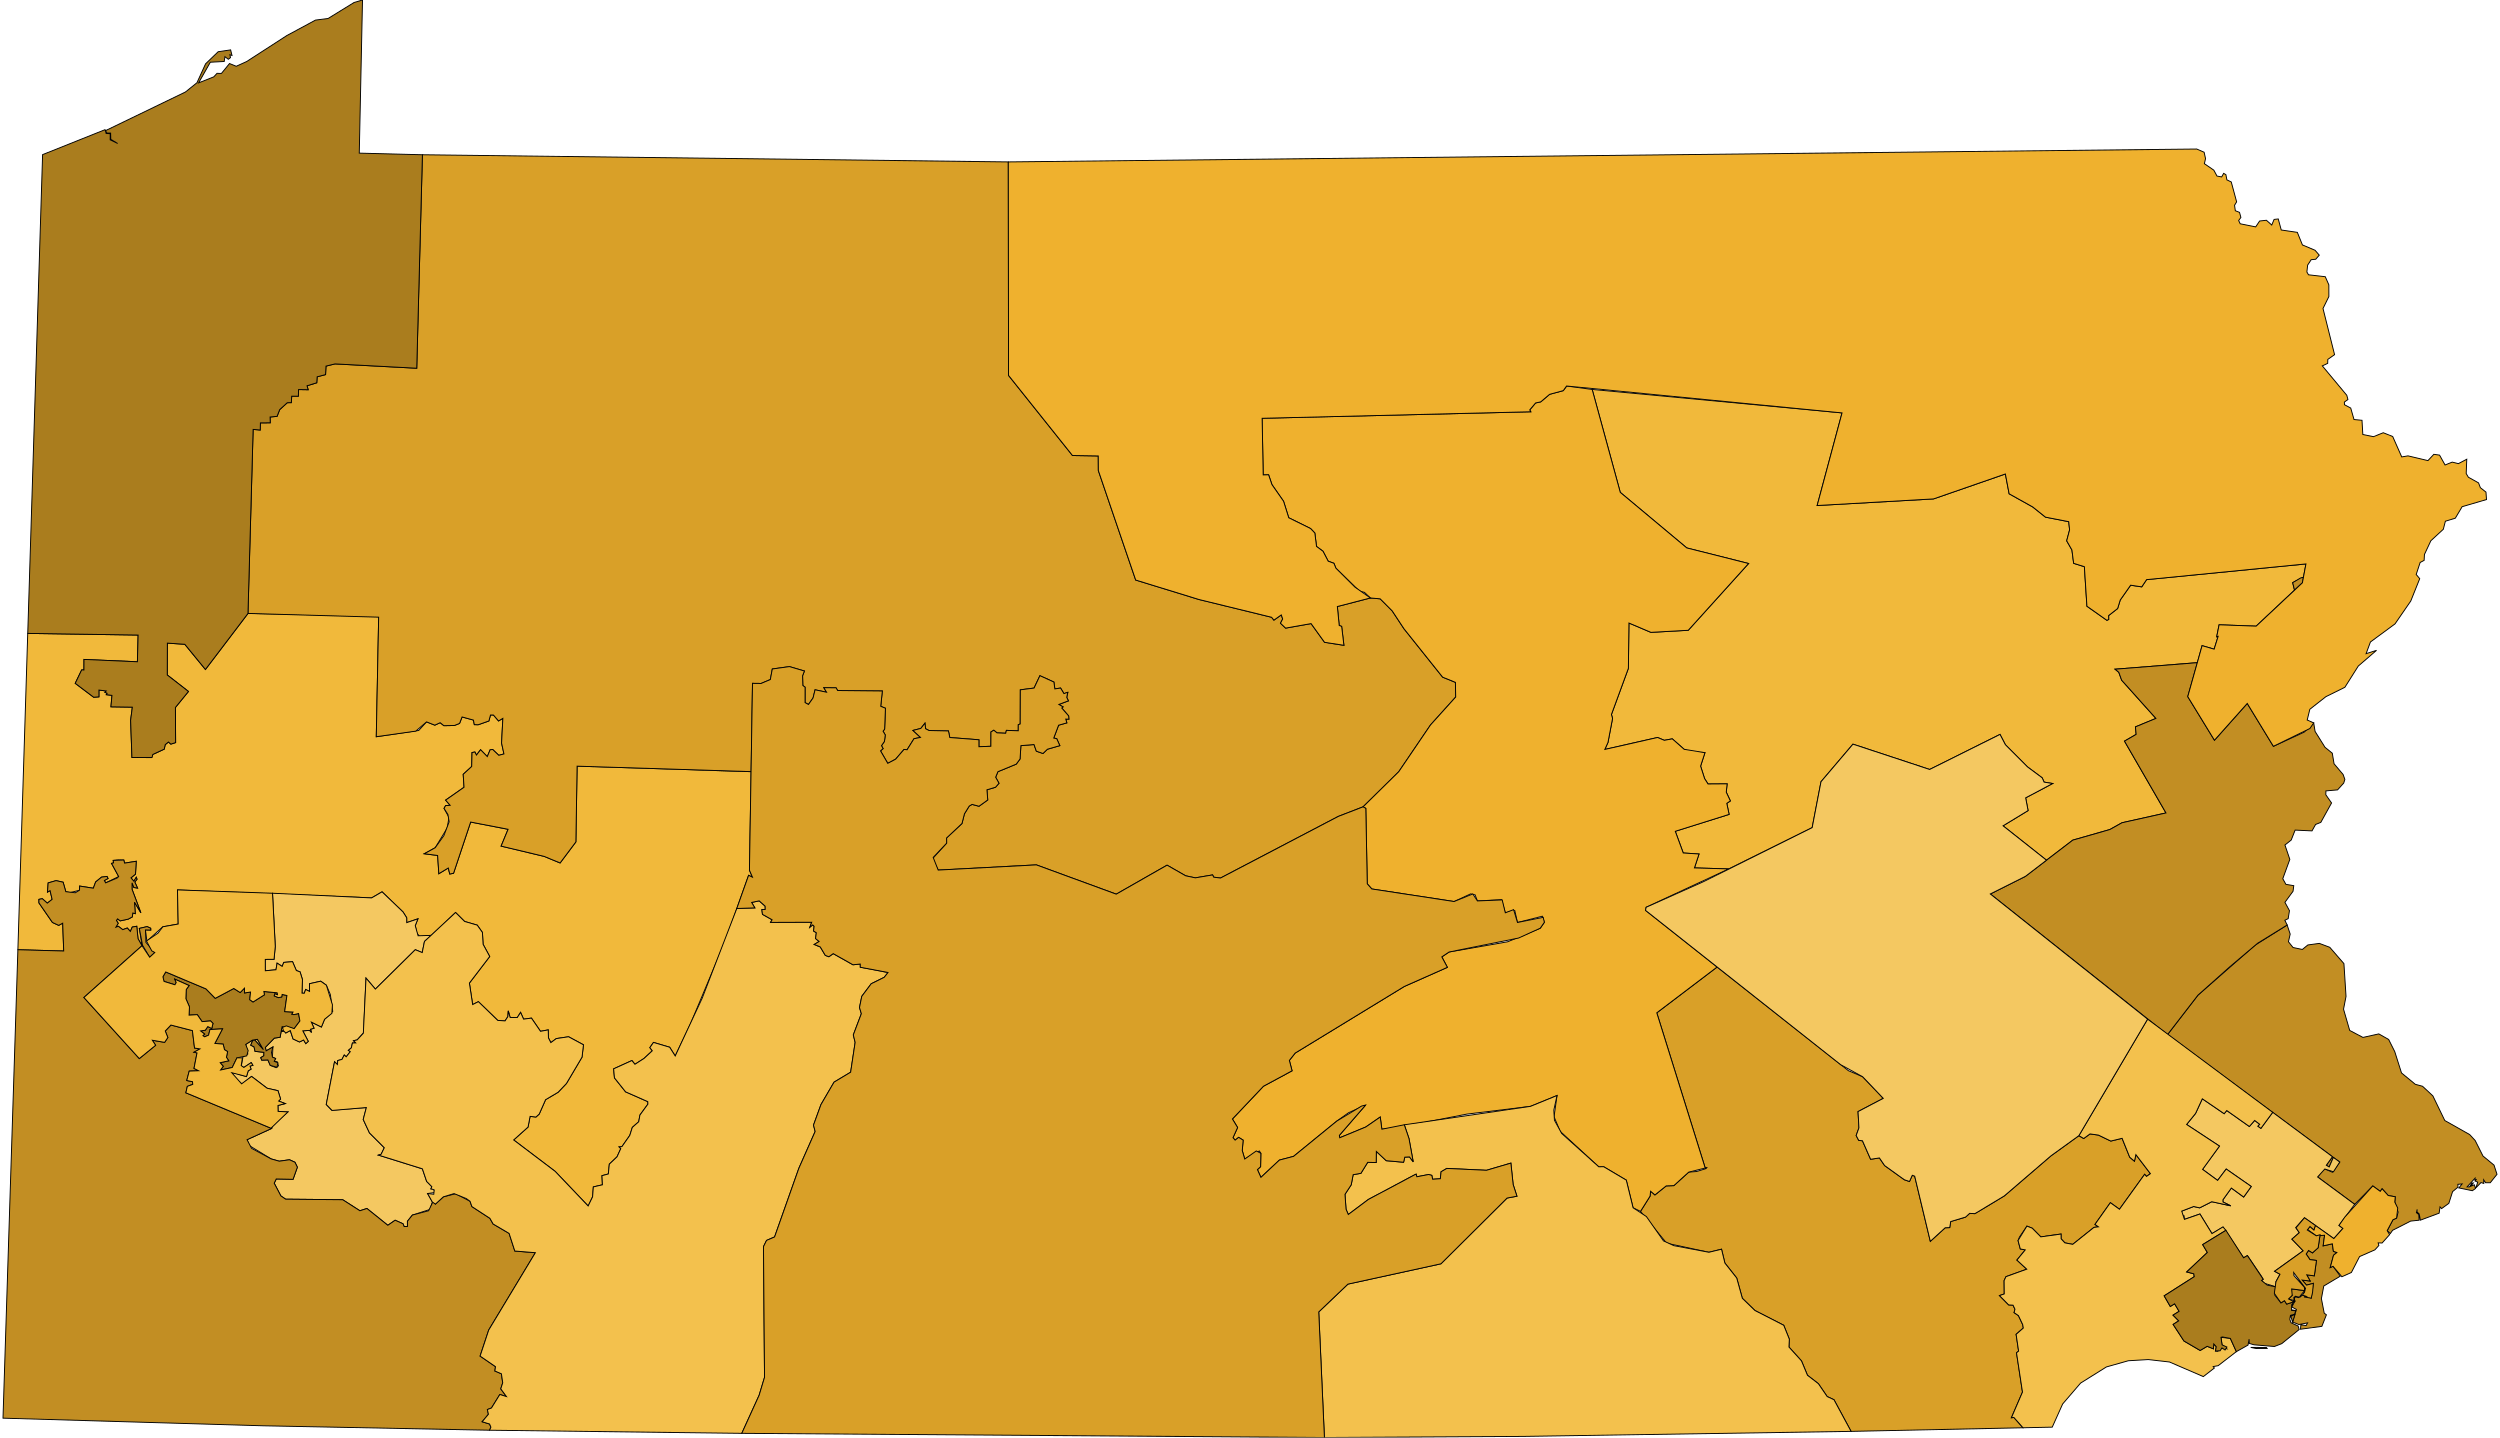 <?xml version="1.0" encoding="utf-8"?>
<!DOCTYPE svg PUBLIC "-//W3C//DTD SVG 1.1//EN" "http://www.w3.org/Graphics/SVG/1.1/DTD/svg11.dtd">
<!-- Generated by geo2svg 2.4.1. https://d3js.org/d3-geo-projection/ -->
<svg version="1.1" xmlns="http://www.w3.org/2000/svg" xmlns:xlink="http://www.w3.org/1999/xlink" width="800" height="460" viewBox="0 0 800 460" fill="none" stroke="black">
  <path fill="#C28E23" stroke-width="0.3" d="M742.153,377.011L741.634,376.632L743.022,374.782L743.948,374.074L746.411,375.129L748.717,371.855L746.681,370.376L745.334,373.436L744.421,372.879L746.386,370.152L693.587,331.089L703.343,318.45L721.613,302.473L731.886,296L732.859,298.909L732.305,301.358L733.769,303.2L736.746,303.825L738.523,302.385L742.188,301.884L745.527,303.136L750.058,308.364L750.728,318.847L749.931,322.939L751.904,329.74L756.148,331.974L761.217,330.846L764.372,332.634L766.32,336.521L768.481,343.343L772.901,346.98L775.21,347.604L778.519,350.684L782.332,358.567L790.301,363.068L792.062,364.977L794.555,369.924L798.088,372.839L799.041,375.778L796.884,378.474L795.405,378.485L794.774,377.547L794.813,378.704L793.919,378.415L792.291,380.109L792.871,378.292L792.018,377.919L792.52,377.383L792.008,377.641L792.027,377.001L789.472,379.804L790.235,379.818L790.997,378.594L791.476,378.537L790.629,379.604L791.776,379.127L792.178,380.312L791.159,381.027L786.836,380.133L787.876,378.859L786.517,378.983L786.547,379.902L784.828,381.319L783.628,385.075L781.315,386.751L780.815,386.208L780.519,388.216L774.53,390.45L774.144,388.463L773.44,387.807L773.494,387.005L773.248,388.053L773.988,388.628L774.128,390.463L771.406,390.752L765.636,393.693L764.901,394.744L763.895,393.808L765.752,390.311L766.906,389.809L767.395,387.878L766.331,384.67L766.483,382.964L764.216,382.57L762.279,380.41L761.673,381.235L759.296,379.5L753.497,385.39Z"></path>
  <path fill="#D9A028" stroke-width="0.3" d="M683.483,369.476L688.133,375.572L686.875,376.456L686.282,375.777L678.226,386.967L675.312,384.858L670.391,391.808L671.492,392.584L670.057,392.771L663.278,398.19L660.753,397.719L659.552,396.42L659.538,394.887L653.05,395.798L650.295,393.014L648.613,392.356L646.233,395.845L645.775,396.97L646.497,399.665L648.08,399.969L645.406,403.221L648.557,406.139L641.913,408.533L641.316,409.789L641.36,414.068L639.828,414.586L642.776,417.574L644.167,417.652L644.79,418.943L644.5,420.041L645.898,420.993L647.262,423.861L647.459,424.973L645.154,426.979L645.953,432.347L645.281,432.887L647.196,445.466L643.651,453.675L644.442,453.583L647.361,456.886L592.343,458.04L586.874,447.914L584.699,446.904L581.885,442.783L578.387,440.088L576.475,435.489L572.465,431.055L572.588,428.54L570.796,424.092L561.574,419.361L557.55,415.464L555.751,408.974L551.966,404.182L550.89,399.744L546.859,400.727L533.339,397.832L524.96,387.637L528.016,382.771L528.19,381.194L529.577,382.377L533.182,379.487L535.625,379.403L540.396,375.072L542.93,374.883L545.931,373.937L546.155,373.649L545.655,373.744L530.168,324.099L549.463,309.451L591.472,342.611L596.054,344.563L602.646,351.472L594.573,355.705L594.856,360.926L593.972,363.369L594.783,364.912L595.993,365.052L598.595,370.968L601.414,370.541L603.078,372.982L609.391,377.518L611.034,378.081L611.934,376.088L612.702,376.374L617.703,397.226L622.454,392.887L623.908,392.836L624.231,390.883L628.978,389.471L630.279,388.276L631.959,388.367L641.386,382.687L656.338,369.843L665.228,363.421L666.791,364.324L668.808,362.85L671.489,363.226L675.464,365.139L679.074,364.261L681.511,370.312L683.029,371.594Z"></path>
  <path fill="#F1B93B" stroke-width="0.3" d="M196.364,342.026L196.626,344.923L200.199,349.396L207.288,352.52L207.325,353.33L204.776,356.819L204.393,358.95L202.343,360.77L201.533,363.327L199.025,366.909L198.12,367.011L198.647,367.554L197.455,370.175L194.986,372.519L194.663,375.671L192.635,376.216L192.77,379.14L189.868,379.81L189.634,382.974L188.205,385.913L177.654,374.845L164.372,364.787L168.975,360.652L169.631,357.238L171.505,357.449L172.545,356.513L174.589,351.89L178.61,349.513L181.264,346.71L186.254,338.27L186.708,334.334L181.944,331.764L178.016,332.348L176.267,333.638L175.502,332.132L175.433,329.563L172.961,330.02L170.063,325.794L167.55,326.128L166.587,323.966L165.533,325.612L163.24,325.59L162.645,323.47L162.518,325.324L161.614,326.69L159.28,326.529L153.084,320.534L151.248,321.463L150.208,314.582L156.707,306.08L154.589,302.178L154.375,298.388L152.712,296.044L148.675,294.868L145.783,292.002L138.073,299.283L134.385,299.726L133.429,298.695L132.878,296.208L133.737,294.023L130.148,295.24L130.143,293.69L128.986,291.853L122.26,285.386L118.907,287.33L56.798,284.774L57.023,295.69L52.093,296.575L47,301.186L46.541,297.574L48.246,297.622L48.221,297.048L47.076,296.515L44.589,297.09L45.444,302.629L44.169,300.391L43.762,296.404L42.332,296.661L41.709,298.065L40.73,296.962L39.282,297.494L37.866,296.415L37.08,296.715L37.826,295.447L37.251,294.553L37.621,294.026L38.448,294.677L41.03,294.124L42.333,293.409L42.504,292.16L43.29,292.361L43.039,288.701L45.084,292.108L42.256,284.579L42.247,282.501L42.845,284.004L44.012,284.181L43.139,282.258L43.847,281.347L43.605,280.731L42.834,281.98L41.91,280.916L43.361,279.721L43.6,275.609L39.862,276.204L39.616,275.212L37.776,275.162L36.224,275.327L36.337,276.118L35.692,276.278L37.983,280.499L33.794,282.527L33.394,281.763L34.571,281.117L34.236,280.462L32.498,280.68L30.603,282.229L29.864,284.23L25.489,283.541L25.398,284.9L22.356,285.637L21.056,285.337L20.199,282.308L17.939,281.801L15.413,282.532L15.194,285.471L16.022,284.995L16.681,287.794L15.134,289.007L13.533,287.582L12.456,287.799L12.458,288.92L16.784,295.186L18.793,296.118L20.062,295.414L20.385,304.324L5.724,303.914L8.874,202.686L44.2,203.218L43.967,211.766L26.877,211.02L26.862,214.392L26.131,214.383L24.075,218.668L29.982,223.119L31.655,222.99L31.657,220.815L33.996,221.113L33.585,221.529L34.286,221.847L34.019,222.298L35.828,222.518L35.505,226.181L42.354,226.295L41.799,230.467L42.219,242.392L48.438,242.433L48.909,241.418L52.562,239.724L52.868,238.286L53.908,237.442L54.675,238.123L56.196,237.631L56.131,226.387L60.307,221.271L53.524,215.999L53.559,205.799L59.139,206.175L65.738,214.23L79.352,196.299L120.573,197.094L121.171,197.495L120.41,235.752L134.002,233.739L136.5,231.001L139.141,232.051L140.846,231.263L142.047,232.22L145.402,232.156L147.057,231.499L147.866,229.422L151.489,230.421L151.788,231.884L153.026,231.92L156.443,230.712L156.963,228.796L157.909,228.813L159.536,230.706L160.912,229.875L160.506,237.784L161.264,241.259L159.619,241.708L157.65,239.829L156.84,239.95L155.932,242.114L153.78,239.913L152.47,241.626L151.963,240.645L151.054,240.807L150.942,245.279L148.224,247.781L148.492,251.926L142.598,256.043L144.046,257.699L142.606,257.786L142.092,258.681L143.673,261.57L143.103,264.973L139.267,271.273L135.767,273.197L140.054,273.758L140.423,279.59L143.453,277.756L143.92,279.687L145.131,279.454L150.605,263.057L162.59,265.372L160.359,270.756L174.132,274.042L179.235,276.146L184.282,269.407L184.671,245.172L240.353,246.927L239.824,278.471L240.79,280.707L239.555,280.097L232.212,300.768L220.9,327.758L216.068,337.914L214.294,335.114L209.119,333.575L207.951,335.242L208.733,336.252L206.066,338.722L203.174,340.574L202.217,339.376Z"></path>
  <path fill="#D9A028" stroke-width="0.3" d="M133.052,233.963L120.41,235.752L121.171,197.495L79.352,196.299L81.001,137.408L83.272,137.609L83.326,135.32L86.48,135.299L86.433,133.44L88.658,133.236L89.503,131.079L91.917,128.871L93.225,128.844L93.345,126.783L95.473,126.779L95.542,124.66L98.608,124.716L98.251,123.447L101.364,122.49L101.491,120.576L104.183,119.87L104.318,117.154L107.21,116.447L133.358,117.835L135.174,49.52L322.654,51.815L322.727,120.125L343.195,145.763L351.441,145.903L351.466,150.563L363.421,185.614L383.688,191.846L406.913,197.524L407.65,198.447L410.013,196.766L410.454,198.08L409.752,199.428L411.392,200.998L419.549,199.552L423.852,205.539L430.051,206.497L429.328,200.444L428.546,200.156L427.951,194.087L438.524,191.351L441.654,191.622L445.505,195.483L449.276,201.205L461.646,216.694L465.734,218.354L465.826,223.042L457.757,231.994L447.611,246.938L436.189,258.187L428.257,261.249L390.569,280.972L388.382,280.698L388.036,279.973L382.511,280.912L379.414,280.257L373.458,276.858L357.191,286.131L331.634,276.762L300.224,278.425L298.381,274.816L302.924,269.803L302.91,268.14L307.831,263.526L308.624,260.411L310.151,257.941L311.068,257.406L313.282,258.002L316.077,255.98L315.82,252.731L318.568,251.918L319.679,250.647L318.602,248.71L319.342,246.934L325.203,244.521L326.419,242.866L326.687,238.602L330.883,238.258L331.634,240.378L333.755,241.121L335.177,239.749L339.144,238.609L338.149,236.375L337.196,236.179L338.751,232.066L341.388,231.32L341.045,230.105L342.04,230.138L341.969,229.11L339.758,226.571L340.171,226.207L338.834,225.42L341.898,224.274L341.353,223.159L341.712,221.604L340.459,221.951L339.384,220.175L337.55,220.451L337.247,218.256L332.773,216.222L330.899,220.181L326.502,220.745L326.47,231.672L325.853,231.897L325.839,233.853L322.048,233.717L321.818,234.643L319.031,234.519L318.019,233.671L317.108,234.224L317.083,238.808L313.253,238.952L313.253,236.729L303.938,236.007L303.501,233.908L297.274,233.762L296.187,233.194L295.983,231.416L294.662,233.096L292.145,233.737L294.559,235.978L292.48,236.388L290.261,239.927L289.293,239.818L286.617,242.921L284.081,244.272L281.765,240.28L282.595,239.554L282.072,238.628L283.029,237.223L283.283,235.194L282.578,233.979L283.082,233.315L283.339,226.638L281.834,226.015L282.351,221.12L268.05,220.968L267.532,220.105L263.627,220.059L264.503,221.513L260.824,220.733L260.172,223.362L258.708,225.434L257.619,224.832L257.622,219.901L256.906,219.356L256.827,216.234L257.414,214.722L252.625,213.312L247.138,214.076L246.513,217.447L243.559,218.706L240.8,218.672L240.353,246.927L184.671,245.172L184.282,269.407L179.235,276.146L174.132,274.042L160.359,270.756L162.59,265.372L150.605,263.057L145.131,279.454L143.92,279.687L143.453,277.756L140.423,279.59L140.043,273.747L135.767,273.197L139.267,271.273L142.045,267.385L143.719,262.982L143.34,260.655L142.092,258.681L142.606,257.786L144.046,257.699L142.598,256.043L148.492,251.926L148.224,247.781L150.942,245.279L151.054,240.807L151.963,240.645L152.47,241.626L153.78,239.913L155.932,242.114L156.84,239.95L157.65,239.829L159.619,241.708L161.264,241.259L160.506,237.784L160.912,229.875L159.536,230.706L157.909,228.813L156.963,228.796L156.443,230.712L153.026,231.92L151.788,231.884L151.489,230.421L147.866,229.422L147.057,231.499L145.402,232.156L142.047,232.22L140.846,231.263L139.141,232.051L136.5,231.001Z"></path>
  <path fill="#F4C861" stroke-width="0.3" d="M106.136,355.277L117.233,354.416L116.231,358.228L118.226,362.526L122.976,367.278L121.972,369.353L121.101,369.632L135.166,374.028L136.532,378.063L138.19,379.732L137.968,380.487L138.702,380.189L139.148,381.605L136.831,381.922L138.361,384.638L137.613,387.012L131.961,388.821L130.375,390.81L130.382,392.467L129.325,392.5L128.954,391.603L126.442,390.473L124.107,392.096L117.407,386.712L115.17,387.442L109.665,383.914L91.394,383.733L89.878,382.694L87.741,378.629L88.397,377.267L93.774,377.385L95.159,373.502L94.381,371.92L92.632,371.119L89.364,371.585L86.76,370.853L79.725,366.555L79.055,364.7L86.898,361.114L87.526,359.78L92.138,355.807L88.989,355.641L88.947,353.756L91.27,353.154L89.165,352.333L89.784,351.704L88.958,349.027L85.469,348.232L80.494,344.456L77.459,346.886L74.816,344.706L74.149,343.079L78.876,344.505L79.426,342.675L80.333,342.125L80.001,341.149L80.917,340.901L80.386,340.031L78.032,341.583L77.222,341.115L77.748,338.174L79.299,337.269L78.615,334.221L80.781,332.837L82.373,332.585L84.279,335.895L81.532,332.836L80.865,332.935L80.246,334.456L81.288,334.987L81.612,336.427L84.452,336.749L84.419,337.844L83.445,338.452L83.758,339.254L85.72,339.179L86.485,340.917L88.357,341.661L89.108,341.061L88.724,339.762L87.749,339.623L88.196,338.721L87.18,338.284L87.328,335.029L85.162,336.283L84.916,335.149L87.794,332.194L89.635,331.934L89.953,330.116L90.835,329.948L90.015,329.795L90.278,328.53L91.447,330.564L92.89,329.774L93.782,332.464L95.826,333.426L97.154,332.795L97.852,333.958L98.649,333.243L96.895,329.871L99.066,329.716L99.688,330.385L99.357,329.356L100.486,329.025L99.629,327.071L102.848,328.65L103.863,326.167L106.479,323.631L105.701,318.225L104.444,315.277L102.629,313.982L99.03,314.793L99.063,317.254L97.812,316.626L97.359,317.85L96.636,317.797L96.78,313.45L96.019,310.997L94.827,310.575L93.609,307.73L90.806,307.971L90.292,309.249L88.669,308.205L88.317,310.327L84.897,310.646L84.889,307.002L87.686,306.979L88.088,302.876L87.205,285.834L118.907,287.33L122.26,285.386L128.986,291.853L130.143,293.69L130.148,295.24L133.737,294.023L132.878,296.208L133.791,299.447L138.003,299.322L135.83,301.265L135.118,304.825L132.894,303.908L120.114,316.515L117.126,312.997L116.31,330.495L114.296,332.77L113.133,333.021L113.829,333.734L112.775,333.765L112.439,335.297L111.476,336.116L112.097,336.524L110.786,338.178L110.156,337.608L109.425,339.024L108.073,339.369L107.964,340.656L107.054,339.758L104.399,353.438Z"></path>
  <path fill="#F1B93B" stroke-width="0.3" d="M676.822,214.143L678.021,215.144L678.931,217.666L689.888,229.892L683.341,232.595L683.568,234.996L679.842,237.163L693.11,260.141L679.051,263.276L675.138,265.457L663.289,268.842L654.877,275.265L640.974,264.259L648.986,259.383L648.209,255.306L656.854,250.721L654.106,250.277L653.504,248.911L648.789,245.4L641.72,238.306L640.007,235.011L617.491,246.229L592.943,238.133L582.721,250.151L579.896,264.838L553.189,278.05L542.225,277.734L543.687,273.28L538.638,272.956L536.086,266.009L553.318,260.601L552.568,257.064L553.721,256.296L552.404,253.505L552.682,250.827L546.567,250.876L545.457,249.135L544.189,245.157L545.585,240.857L541.163,240.646L538.922,239.778L535.133,236.431L532.58,236.904L530.433,235.995L513.544,239.817L514.553,237.579L516.014,229.91L515.661,228.627L521.083,213.861L521.261,199.37L528.299,202.355L540.24,201.693L559.546,180.321L539.77,175.339L518.487,157.564L509.497,124.63L589.454,132.129L581.49,161.77L618.727,159.653L641.72,151.673L642.922,158.012L650.469,162.22L654.558,165.489L661.993,166.935L662.271,169.566L661.342,173.06L663.016,175.993L663.568,180.264L667,181.34L667.816,193.991L674.216,198.502L674.787,198.225L674.759,196.98L677.644,194.722L678.475,192.002L681.804,187.261L685.357,187.796L686.906,185.482L737.902,180.456L737.102,184.705L733.659,186.44L734.243,188.831L721.971,200.369L710.113,199.934L709.345,203.758L709.806,203.625L708.525,207.733L704.668,206.605L703.147,212.053Z"></path>
  <path fill="#C28E23" stroke-width="0.3" d="M713.539,309.369L703.343,318.45L693.587,331.089L636.896,286.071L648.134,280.429L663.289,268.842L675.138,265.457L679.051,263.276L693.11,260.141L679.842,237.163L683.568,234.996L683.341,232.595L689.888,229.892L678.931,217.666L678.021,215.144L676.822,214.143L703.147,212.053L700.082,222.917L708.624,236.875L719.119,225.099L727.487,238.82L737.339,234.283L740.384,231.33L740.828,234.054L743.999,239.129L746.334,241.034L746.901,244.413L749.796,247.84L750.357,249.411L749.989,250.581L748.014,252.764L744.297,253.084L744.254,254.312L746.097,256.954L742.657,263.164L740.99,263.827L739.843,265.883L734.441,265.632L733.185,268.815L731.183,270.403L732.744,275.005L730.488,281.192L731.493,282.99L734.004,283.412L733.777,285.195L731.179,288.743L732.629,291.416L732.216,293.962L731.158,294.48L731.886,296L722.446,301.83ZM736.161,184.962L737.102,184.705L736.766,186.505L734.243,188.831L733.659,186.44Z"></path>
  <path fill="#C28E23" stroke-width="0.3" d="M733.158,418.36L733.146,418.331L733.156,418.335ZM734.57,419.366L733.858,419.603L733.303,419.328L733.401,419.165ZM733.129,413.909L733.336,412.453L737.453,412.982L735.77,415.097L734.525,414.796L734.016,415.211L734.075,416.191L732.326,415.669L733.505,414.507ZM737.561,412.999L737.623,413.009L737.378,413.625ZM737.36,413.656L737.196,413.935L737.106,414.007ZM736.753,414.437L739.595,415.405L740.27,410.676L738.095,411.241L736.684,409.616L739.256,409.935L738.151,407.944L740.585,408.267L741.266,403.341L739.179,403.08L737.971,401.289L738.735,400.138L739.984,400.925L741.807,399.278L742.427,395.106L743.863,395.278L743.414,398.676L746.353,398.015L746.687,400.423L747.799,400.801L746.725,401.693L745.672,405.628L746.568,405.207L748.888,408.372L743.606,411.529L742.845,415.552L743.749,420.207L744.448,420.745L742.995,424.43L736.163,425.353L736.281,423.947L737.974,424.179L738.429,423.324L735.636,423.848L733.625,423.041L734.851,419.027L733.383,418.23L734.306,416.471L734.226,415.484L734.491,414.996L735.459,415.248L736.096,415.03Z"></path>
  <path fill="#F4C861" stroke-width="0.3" d="M727.871,406.807L729.592,407.761L728.31,410.143L728.357,411.807L724.452,410.61L723.684,409.754L724.224,409.363L723.631,408.359L719.166,401.786L717.947,402.5L711.404,392.67L707.828,394.753L703.975,388.481L699.015,390.204L698.903,389.043L698.066,388.582L698.149,387.559L701.974,386.081L703.882,386.514L707.761,384.549L713.859,385.871L711.351,384.632L711.332,383.934L714.034,380.172L717.975,383.055L720.396,379.675L712.385,374.094L709.64,377.731L704.8,374.182L710.228,366.756L699.713,359.83L702.574,356.307L704.739,351.614L711.732,356.382L712.568,355.372L719.794,360.479L721.496,358.534L723.108,359.778L722.549,360.385L723.488,361.075L727.266,355.937L746.386,370.152L744.421,372.879L745.334,373.436L746.681,370.376L748.717,371.855L746.695,374.977L743.948,374.074L741.634,376.632L753.497,385.39L748.475,392.132L749.728,393.097L746.826,396.347L737.426,389.684L734.628,392.827L735.776,394.459L733.414,396.532L737.018,400.26Z"></path>
  <path fill="#C28E23" stroke-width="0.3" d="M84.272,456.252L0.959,453.812L5.724,303.914L20.385,304.324L20.062,295.414L18.793,296.118L16.784,295.186L12.458,288.92L12.456,287.799L13.533,287.582L15.134,289.007L16.681,287.794L16.022,284.995L15.194,285.471L15.413,282.532L17.939,281.801L20.199,282.308L21.056,285.337L24.111,285.686L25.45,284.844L25.489,283.541L29.864,284.23L30.603,282.229L32.498,280.68L34.236,280.462L34.571,281.117L33.394,281.763L33.794,282.527L37.479,280.968L37.983,280.499L35.692,276.278L36.337,276.118L36.224,275.327L39.616,275.212L39.862,276.204L43.6,275.609L43.361,279.721L41.91,280.916L42.834,281.98L43.605,280.731L43.847,281.347L43.139,282.258L44.012,284.181L42.845,284.004L42.247,282.501L42.256,284.579L45.084,292.108L43.039,288.701L43.29,292.361L42.504,292.16L42.333,293.409L41.03,294.124L38.476,294.678L37.621,294.026L37.251,294.553L37.826,295.447L37.08,296.715L37.866,296.415L39.282,297.494L40.73,296.962L41.709,298.065L42.332,296.661L43.762,296.404L44.169,300.391L45.444,302.629L26.849,319.199L44.577,338.748L49.796,334.495L48.75,332.874L52.678,333.555L53.71,332.005L52.88,329.925L54.688,328.012L61.574,329.787L62.254,335.373L63.972,335.651L62.068,336.711L63.048,336.934L62.081,341.885L63.54,342.64L60.551,342.758L59.758,345.765L61.598,346.134L61.684,346.996L59.954,347.63L59.474,349.694L86.898,361.114L79.055,364.7L80.512,367.47L86.76,370.853L89.364,371.585L92.632,371.119L94.381,371.92L95.159,373.502L93.774,377.385L88.397,377.267L87.741,378.629L89.878,382.694L91.394,383.733L109.665,383.914L115.17,387.442L117.407,386.712L124.107,392.096L126.442,390.473L128.954,391.603L129.325,392.5L130.382,392.467L130.375,390.81L131.961,388.821L137.146,387.441L138.587,384.466L139.336,385.315L141.879,382.983L145.854,381.987L150.42,384.421L151.01,386.109L156.778,389.873L157.792,391.675L162.915,394.693L164.742,400.328L171.315,400.862L156.388,425.612L153.633,433.948L158.551,437.326L158.368,438.719L160.453,439.617L160.872,442.496L160.243,444.436L162.065,446.897L159.947,446.238L157.271,450.557L155.963,451.051L156.294,452.561L154.287,454.958L156.664,455.683L157.088,456.694L156.655,457.67ZM45.612,302.472L44.589,297.09L47.076,296.515L48.221,297.048L48.246,297.622L46.541,297.574L46.689,301.554L49.534,304.802L47.894,306.315Z"></path>
  <path fill="#AA7D1E" stroke-width="0.3" d="M53.559,205.799L53.524,215.999L60.307,221.271L56.131,226.387L56.196,237.631L54.675,238.123L53.908,237.442L52.868,238.286L52.562,239.724L48.909,241.418L48.644,242.419L42.219,242.392L41.799,230.467L42.354,226.295L35.505,226.181L35.828,222.518L34.019,222.298L34.286,221.847L33.585,221.529L33.996,221.113L31.657,220.815L31.655,222.99L29.982,223.119L24.075,218.668L26.131,214.383L26.862,214.392L26.877,211.02L43.967,211.766L44.2,203.218L8.88,202.686L13.63,49.48L33.614,41.492L33.963,42.712L35.272,42.79L35.255,44.748L37.65,45.919L35.449,44.567L35.398,42.591L34.172,42.565L33.792,41.787L59.347,29.433L63.019,26.484L65.782,20.434L69.806,16.557L73.799,15.963L74.237,17.744L73.564,17.519L73.757,18.443L73.06,18.966L71.982,18.135L71.746,19.675L67.306,19.913L63.556,26.518L68.409,24.594L69.448,23.47L70.857,23.494L73.449,20.327L75.597,21.208L78.927,19.693L91.777,11.38L100.963,6.428L104.97,5.922L113.299,0.799L116.003,0L114.966,49.002L135.174,49.52L133.358,117.835L107.21,116.447L104.318,117.154L104.183,119.87L101.491,120.576L101.364,122.49L98.251,123.447L98.608,124.716L95.542,124.66L95.473,126.779L93.345,126.783L93.225,128.844L91.917,128.871L89.503,131.079L88.658,133.236L86.433,133.44L86.48,135.299L83.326,135.32L83.272,137.609L81.001,137.408L79.352,196.308L65.738,214.23L59.139,206.175Z"></path>
  <path fill="#F3C14D" stroke-width="0.3" d="M681.063,435.44L674.048,437.423L665.788,442.59L660.049,449.269L656.717,456.687L647.361,456.886L644.442,453.583L643.651,453.675L647.196,445.466L645.281,432.887L645.953,432.347L645.154,426.979L647.459,424.973L647.262,423.861L645.898,420.993L644.5,420.041L644.79,418.943L644.167,417.652L642.776,417.574L639.828,414.586L641.36,414.068L641.316,409.789L641.913,408.533L648.557,406.139L645.406,403.221L648.08,399.969L646.497,399.665L645.775,396.97L648.613,392.356L650.295,393.014L653.05,395.798L659.538,394.887L659.552,396.42L660.753,397.719L663.278,398.19L670.057,392.771L671.492,392.584L670.391,391.808L675.312,384.858L678.226,386.967L686.282,375.777L686.875,376.456L688.133,375.572L683.483,369.476L683.029,371.594L681.511,370.312L679.074,364.261L675.464,365.139L671.489,363.226L668.808,362.85L666.791,364.324L665.228,363.421L687.227,326.124L727.264,355.945L723.488,361.075L722.549,360.385L723.108,359.778L721.496,358.534L719.794,360.479L712.568,355.372L711.732,356.382L704.739,351.614L702.574,356.307L699.713,359.83L710.228,366.756L704.82,374.207L709.64,377.731L712.385,374.094L720.396,379.675L717.975,383.055L714.034,380.172L711.332,383.934L711.351,384.632L713.859,385.871L707.761,384.549L703.882,386.514L701.974,386.081L698.149,387.559L699.015,390.204L703.975,388.481L707.828,394.753L711.334,392.618L712.298,393.702L704.854,398.27L706.352,400.79L699.742,407.016L702.017,407.619L702.169,408.533L692.536,414.67L694.494,418.073L695.875,417.21L697.312,419.627L695.37,420.847L697.185,422.676L695.408,423.814L698.868,429.114L704.052,432.148L706.294,430.818L708.302,431.624L708.413,430.063L709.209,430.955L708.942,432.323L709.648,432.412L711.027,431.336L712.566,431.599L711.055,430.351L710.715,427.943L713.718,428.291L715.636,432.524L709.813,437.018L708.219,437.303L708.592,437.773L705.059,440.511L694.239,435.84L687.469,435.061Z"></path>
  <path fill="#AA7D1E" stroke-width="0.3" d="M734.176,416.509L734.306,416.471L733.963,416.858L734.176,416.525ZM725.474,431.504L721.952,431.521L720.22,431.17L725.225,431.189ZM734.389,420.64L733.625,423.041L733.07,421.2ZM733.722,417.236L733.44,417.953L733.523,417.546ZM729.908,416.92L731.032,416.207L731.739,417.315L734.045,416.552L733.323,417.509L733.303,419.328L734.664,419.472L734.254,420.524L732.942,420.923L732.738,422.169L733.133,423.278L735.41,424.334L735.725,425.445L730.159,429.968L727.817,430.877L721.278,430.338L719.785,429.9L719.708,428.541L719.36,430.433L715.636,432.524L713.718,428.291L711.167,427.823L710.715,427.943L711.055,430.351L712.62,431.06L712.011,432.008L711.027,431.336L710.42,432.256L708.942,432.323L709.209,430.955L708.413,430.063L708.302,431.624L706.294,430.818L704.052,432.148L698.868,429.114L695.408,423.814L697.185,422.676L695.37,420.847L697.312,419.627L695.875,417.21L694.494,418.073L692.536,414.67L702.169,408.533L702.017,407.619L699.742,407.016L706.352,400.79L704.854,398.27L712.298,393.702L717.947,402.5L719.166,401.786L724.224,409.363L723.684,409.754L725.517,411.243L728.219,411.793L727.921,414.416Z"></path>
  <path fill="#EFB12E" stroke-width="0.3" d="M738.43,393.45L739.199,392.479L740.442,393.57L740.923,392.142L746.826,396.347L749.728,393.097L748.475,392.132L750.335,389.48L759.296,379.5L761.673,381.235L762.279,380.41L764.216,382.57L766.483,382.964L766.331,384.67L767.271,386.574L766.906,389.809L765.752,390.311L763.895,393.808L764.676,395.085L762.269,397.763L761.011,397.721L761.236,398.556L759.958,399.956L755.061,402.106L752.447,407.186L749.406,408.558L746.568,405.207L745.672,405.628L746.725,401.693L747.799,400.801L746.687,400.423L746.353,398.015L743.414,398.676L743.863,395.278L741.213,395.464Z"></path>
  <path fill="#AA7D1E" stroke-width="0.3" d="M64.668,326.92L63.126,324.689L60.502,324.851L60.623,322.196L59.482,319.558L59.602,316.637L60.517,315.38L55.926,313.322L56.388,314.427L55.967,315.128L52.489,314.052L52.129,312.575L53.024,311.022L65.918,316.443L68.884,319.469L74.817,316.31L76.861,317.615L78.237,316.2L78.266,317.74L80.173,317.448L79.92,319.895L80.968,320.637L84.621,318.329L84.429,317.268L88.697,317.695L88.804,318.325L87.951,318.017L87.757,318.675L89.096,319.245L90.154,319.02L90.283,318.218L91.819,318.559L91.093,323.716L93.77,323.852L93.41,324.553L94.065,324.683L95.55,324.324L95.972,326.716L94.135,329.16L90.278,328.53L90.015,329.795L90.835,329.948L89.953,330.116L89.635,331.934L87.794,332.194L84.916,335.149L85.162,336.283L87.328,335.029L86.874,336.808L87.18,338.284L88.196,338.721L87.749,339.623L88.929,340.099L88.636,341.528L86.485,340.917L85.72,339.179L83.758,339.254L83.445,338.452L84.419,337.844L84.452,336.749L81.612,336.427L81.288,334.987L80.246,334.456L80.865,332.935L81.532,332.836L84.279,335.895L82.373,332.585L80.781,332.837L78.615,334.221L79.414,336.211L78.961,337.883L75.823,338.519L74.316,341.6L70.573,342.413L71.435,341.227L70.456,340.064L73.197,339.455L72.459,338.326L72.834,336.509L71.824,335.892L71.417,334.127L68.754,333.897L71.202,329.233L67.187,329.451L66.743,331.248L65.484,331.788L64.932,331.415L65.493,330.911L64.179,329.891L65.69,329.68L66.5,328.502L67.757,329.126L68.155,327.489L67.396,326.699Z"></path>
  <path fill="#EFB12E" stroke-width="0.3" d="M526.574,291.326L549.463,309.451L530.168,324.099L545.655,373.744L546.155,373.649L540.396,375.072L535.625,379.403L533.182,379.487L529.577,382.377L528.19,381.194L528.016,382.771L524.96,387.637L522.585,386.484L520.411,377.643L513.187,373.357L511.594,373.371L499.247,362.029L497.291,357.352L498.248,350.565L489.785,354.025L469.344,356.522L446.195,361.055L442.196,361.345L441.677,357.45L437.047,360.644L428.714,364.085L428.598,363.312L436.99,353.626L431.585,356.044L427.784,358.748L413.941,370.038L409.406,371.227L403.492,376.761L402.377,374.274L403.394,373.34L403.472,369.055L402.991,368.316L398.317,370.894L397.52,368.185L397.81,364.856L396.373,363.952L395.24,364.847L394.557,364.055L396.034,360.809L394.373,358.074L404.297,347.6L413.463,342.651L412.594,339.334L414.463,336.977L449.373,315.669L463.162,309.547L461.379,306.203L463.707,304.64L482.448,301.368L492.886,297.025L494.199,295.125L493.547,293.19L485.59,295.195L484.729,291.39L481.696,292.093L480.505,287.902L472.771,288.299L472.028,286.351L470.594,286.042L465.314,288.488L438.971,284.467L437.522,282.825L437.058,258.677L436.189,258.187L447.611,246.938L457.757,231.994L465.826,223.042L465.734,218.354L461.646,216.694L449.276,201.205L445.505,195.483L441.654,191.622L438.524,191.351L436.622,189.557L435.026,189.165L427.493,181.828L426.848,180.25L425.017,179.575L423.364,176.404L421.287,174.867L420.748,170.575L419.375,169.131L412.397,165.683L410.741,160.408L407.026,155.082L405.949,151.929L404.224,151.976L403.881,133.854L489.852,131.769L489.512,131.173L491.383,128.95L493.026,128.599L495.867,126.188L500.251,124.997L501.357,123.528L509.497,124.63L518.487,157.564L539.77,175.339L559.546,180.321L540.24,201.693L528.299,202.355L521.261,199.37L521.083,213.861L515.661,228.627L516.014,229.91L514.553,237.579L513.544,239.817L530.433,235.995L532.58,236.904L535.133,236.431L538.922,239.778L545.585,240.857L544.189,245.157L545.457,249.135L546.567,250.876L552.682,250.827L552.404,253.505L553.721,256.296L552.568,257.064L553.318,260.601L536.086,266.009L538.638,272.956L543.687,273.28L542.225,277.734L553.189,278.05L526.762,290.328Z"></path>
  <path fill="#F3C14D" stroke-width="0.3" d="M487.366,459.651L423.811,460L421.999,419.813L431.333,410.916L461.1,404.416L482.267,383.372L485.422,382.791L484.209,379.06L483.48,372.193L475.689,374.492L462.984,373.892L461.15,374.962L460.905,377.19L458.439,377.36L458.177,376.116L457.166,375.84L453.392,376.569L453.162,375.726L452.653,375.963L437.867,383.831L431.451,388.642L430.733,386.948L430.393,382.193L432.393,379.133L433.009,375.902L435.492,375.462L437.667,371.948L440.384,372.012L440.428,368.456L443.597,371.422L449.148,371.92L449.537,370.287L451.032,370.211L452.233,371.805L450.88,364.358L449.378,359.931L489.785,354.025L498.248,350.565L497.223,355.229L497.418,358.467L499.734,362.705L511.594,373.371L513.187,373.357L520.411,377.643L522.585,386.484L526.84,389.288L532.319,397.089L535.621,398.609L546.859,400.727L550.89,399.744L551.966,404.182L555.751,408.974L557.55,415.464L561.574,419.361L570.796,424.092L572.588,428.54L572.465,431.055L576.475,435.489L578.387,440.088L581.885,442.783L584.699,446.904L586.874,447.914L592.343,458.04Z"></path>
  <path fill="#F3C14D" stroke-width="0.3" d="M154.974,429.905L156.388,425.612L171.315,400.862L164.742,400.328L162.915,394.693L157.792,391.675L156.778,389.873L151.01,386.109L150.42,384.421L149.224,383.542L145.298,381.948L141.879,382.983L139.336,385.315L138.354,384.654L136.831,381.922L138.805,382.162L138.947,380.773L137.863,380.376L138.19,379.732L136.532,378.063L135.166,374.028L121.101,369.632L121.972,369.353L122.976,367.278L118.226,362.526L116.231,358.228L117.233,354.416L106.274,355.341L104.399,353.438L107.054,339.758L107.964,340.656L108.073,339.369L109.425,339.024L110.156,337.608L110.786,338.178L112.097,336.524L111.476,336.116L112.439,335.297L112.775,333.765L113.829,333.734L113.133,333.021L114.296,332.77L116.267,330.635L117.126,312.997L120.114,316.515L132.894,303.908L135.118,304.825L135.83,301.265L145.783,292.002L148.675,294.868L152.712,296.044L154.375,298.388L154.589,302.178L156.707,306.08L150.208,314.582L151.248,321.463L153.084,320.534L159.28,326.529L161.614,326.69L162.518,325.324L162.645,323.47L163.24,325.59L165.533,325.612L166.587,323.966L167.55,326.128L170.063,325.794L172.961,330.02L175.433,329.563L175.502,332.132L176.267,333.638L178.016,332.348L181.944,331.764L186.708,334.334L186.254,338.27L181.264,346.71L178.61,349.513L174.589,351.89L172.545,356.513L171.505,357.449L169.631,357.238L168.975,360.652L164.372,364.787L177.654,374.845L188.205,385.913L189.634,382.974L189.868,379.81L192.77,379.14L192.635,376.216L194.663,375.671L194.986,372.519L197.455,370.175L198.647,367.554L198.12,367.011L199.025,366.909L201.533,363.327L202.343,360.77L204.393,358.95L204.776,356.819L207.325,353.33L207.288,352.52L200.199,349.396L196.626,344.923L196.364,342.026L202.217,339.376L203.174,340.574L206.066,338.722L208.733,336.252L207.951,335.242L209.119,333.575L214.294,335.114L216.068,337.914L224.688,319.449L235.773,290.72L241.547,290.52L240.52,288.779L242.941,288.273L244.854,289.986L244.868,291.03L243.8,291.065L243.987,292.59L247.073,294.322L246.581,295.168L259.749,295.116L259.147,296.716L260.067,295.968L260.517,296.415L260.336,297.914L261.224,298.477L260.977,300.332L262.108,301.276L260.537,302.238L262.491,303.024L264.099,305.723L265.242,306.156L266.634,305.159L272.961,308.73L275.282,308.489L275.292,309.52L284.163,311.198L282.954,312.737L278.787,314.802L275.773,318.817L275.041,322.411L275.632,324.381L273.06,331.172L273.648,333.559L272.206,343.102L266.895,346.287L262.711,353.462L260.323,360.039L260.85,362.067L255.625,373.877L247.866,395.821L245.298,396.924L244.316,398.924L244.647,440.752L242.925,446.478L237.374,458.669L156.655,457.67L157.088,456.694L156.664,455.683L154.287,454.958L156.294,452.561L155.963,451.051L157.271,450.557L159.947,446.238L162.065,446.897L160.243,444.436L160.872,442.496L160.453,439.617L158.368,438.719L158.551,437.326L153.633,433.948Z"></path>
  <path fill="#EFB12E" stroke-width="0.3" d="M355.964,163.775L351.466,150.563L351.441,145.903L343.195,145.763L322.727,120.125L322.654,51.815L702.95,47.688L705.318,48.716L705.771,50.751L705.401,52.383L708.421,54.451L709.439,56.337L710.938,56.618L711.571,55.473L712.283,55.889L712.607,57.556L714.002,58.229L715.72,64.591L715.056,65.689L715.304,67.43L716.641,67.954L717.086,69.579L716.372,70.57L716.863,71.607L721.819,72.603L723.079,70.723L725.25,70.483L726.956,72.011L727.717,70.21L729.037,70.063L730.003,73.598L735.148,74.354L736.778,78.378L740.812,80.082L742.164,81.644L741.035,82.958L739.579,83.104L738.447,84.828L738.203,87.039L738.719,87.934L744.087,88.548L745.23,91.147L745.24,94.888L743.36,98.715L747.061,113.485L744.897,115.002L744.86,116.274L743.141,117.076L750.973,126.493L751.335,127.836L750.197,128.668L750.228,129.509L752.233,130.581L753.284,134.251L755.84,134.493L756.102,139.037L759.502,139.735L762.642,138.476L765.663,139.681L768.555,146.214L770.564,145.875L776.945,147.393L778.83,145.382L780.659,145.637L782.42,148.795L784.706,147.878L786.697,148.36L789.364,146.952L789.182,151.53L789.877,152.711L793.13,154.524L793.722,156.072L795.512,157.474L795.681,159.852L787.886,162.144L785.703,165.817L782.52,166.791L781.862,169.364L777.877,173.034L775.824,177.423L775.717,179.323L774.444,179.994L773.184,183.834L774.311,185.173L771.443,192.331L766.402,199.65L758.536,205.435L757.152,209.178L760.491,208.109L754.657,213.127L750.363,219.928L744.291,222.931L739.149,226.966L738.308,230.406L740.384,231.33L739.173,233.114L727.487,238.82L719.119,225.099L708.624,236.875L700.082,222.917L704.668,206.605L708.525,207.733L709.806,203.625L709.345,203.758L710.113,199.934L721.971,200.369L736.766,186.505L737.902,180.456L686.906,185.482L685.357,187.796L681.804,187.261L678.475,192.002L677.644,194.722L674.759,196.98L674.787,198.225L674.216,198.502L667.816,193.991L667,181.34L663.568,180.264L663.016,175.993L661.342,173.06L662.271,169.566L661.993,166.935L654.558,165.489L650.469,162.22L642.922,158.012L641.72,151.673L618.727,159.653L581.49,161.77L589.454,132.129L501.299,123.52L500.251,124.997L495.867,126.188L493.026,128.599L491.383,128.95L489.512,131.173L489.852,131.769L403.881,133.854L404.224,151.976L405.949,151.929L407.026,155.082L410.741,160.408L412.397,165.683L419.375,169.131L420.748,170.575L421.287,174.867L423.364,176.404L425.017,179.575L426.848,180.25L427.493,181.828L433.594,187.892L438.524,191.351L427.951,194.087L428.546,200.156L429.328,200.444L430.051,206.497L423.852,205.539L419.549,199.552L411.392,200.998L409.752,199.428L410.454,198.08L410.013,196.766L407.65,198.447L406.913,197.524L383.688,191.846L363.421,185.614Z"></path>
  <path fill="#F1B93B" stroke-width="0.3" d="M64.668,326.92L67.396,326.699L68.155,327.489L67.757,329.126L66.5,328.502L65.69,329.68L64.179,329.891L65.493,330.911L64.932,331.415L65.484,331.788L66.743,331.248L67.187,329.451L71.202,329.233L68.754,333.897L71.417,334.127L71.824,335.892L72.834,336.509L72.459,338.326L73.197,339.455L70.456,340.064L71.435,341.227L70.573,342.413L74.316,341.6L75.823,338.519L77.576,338.511L77.184,340.987L78.032,341.583L80.386,340.031L80.917,340.901L80.001,341.149L80.333,342.125L79.426,342.675L78.876,344.505L74.167,343.275L77.31,346.829L80.494,344.456L85.469,348.232L88.958,349.027L89.784,351.704L89.165,352.333L91.27,353.154L88.947,353.756L88.989,355.641L92.138,355.807L86.707,361.032L59.474,349.694L59.954,347.63L61.684,346.996L61.598,346.134L59.758,345.765L60.551,342.758L63.54,342.64L62.081,341.885L63.048,336.934L62.068,336.711L63.972,335.651L62.254,335.373L61.574,329.787L54.688,328.012L52.88,329.925L53.71,332.005L52.678,333.555L48.75,332.874L49.796,334.495L44.577,338.748L26.849,319.199L45.444,302.629L47.894,306.315L49.534,304.802L48.566,304.274L46.865,301.111L50.566,298.6L52.093,296.575L57.023,295.69L56.798,284.774L87.205,285.834L88.088,302.876L87.686,306.979L84.889,307.002L84.897,310.646L88.317,310.327L88.669,308.205L90.292,309.249L90.806,307.971L93.609,307.73L94.827,310.575L96.019,310.997L96.78,313.45L96.636,317.797L97.359,317.85L97.812,316.626L99.063,317.254L99.03,314.793L102.629,313.982L104.444,315.277L106.377,321.534L106.205,324.27L103.863,326.167L102.848,328.65L99.629,327.071L100.486,329.025L99.357,329.356L99.688,330.385L99.066,329.716L96.895,329.871L98.649,333.243L97.852,333.958L97.154,332.795L95.826,333.426L93.782,332.464L92.89,329.774L91.447,330.564L90.686,329.793L90.41,328.766L91.625,328.276L94.135,329.16L95.972,326.716L95.55,324.324L94.065,324.683L93.41,324.553L93.77,323.852L91.093,323.716L91.819,318.559L90.283,318.218L90.154,319.02L89.096,319.245L87.757,318.675L87.951,318.017L88.804,318.325L88.697,317.695L84.429,317.268L84.621,318.329L80.968,320.637L79.92,319.895L80.173,317.448L78.266,317.74L78.237,316.2L76.861,317.615L74.817,316.31L68.884,319.469L65.918,316.443L53.024,311.022L52.129,312.575L52.489,314.052L55.967,315.128L56.388,314.427L55.926,313.322L60.517,315.38L59.602,316.637L59.482,319.558L60.623,322.196L60.502,324.851L63.126,324.689Z"></path>
  <path fill="#D9A028" stroke-width="0.3" d="M394.373,358.074L396.034,360.809L394.557,364.055L395.24,364.847L396.373,363.952L397.81,364.856L397.52,368.185L398.317,370.894L402.008,368.305L403.472,369.055L403.394,373.34L402.377,374.274L403.492,376.761L409.406,371.227L413.941,370.038L427.784,358.748L435.718,353.933L436.99,353.626L428.598,363.312L428.714,364.085L437.047,360.644L441.677,357.45L442.196,361.345L449.378,359.931L450.88,364.358L452.233,371.805L451.032,370.211L449.537,370.287L449.148,371.92L443.597,371.422L440.428,368.456L440.384,372.012L437.667,371.948L435.492,375.462L433.009,375.902L432.393,379.133L430.393,382.193L430.733,386.948L431.451,388.642L437.867,383.831L452.653,375.963L453.162,375.726L453.392,376.569L457.166,375.84L458.177,376.116L458.439,377.36L460.905,377.19L461.15,374.962L462.984,373.892L475.689,374.492L483.48,372.193L484.209,379.06L485.422,382.791L482.267,383.372L461.1,404.416L431.333,410.916L421.999,419.813L423.811,460L237.374,458.669L242.925,446.478L244.647,440.752L244.316,398.924L245.298,396.924L247.866,395.821L255.625,373.877L260.85,362.067L260.323,360.039L262.711,353.462L266.895,346.287L272.206,343.102L273.648,333.559L273.06,331.172L275.632,324.381L275.041,322.411L275.773,318.817L278.787,314.802L282.954,312.737L284.163,311.198L275.292,309.52L275.282,308.489L272.961,308.73L266.634,305.159L265.242,306.156L264.099,305.723L262.491,303.024L260.537,302.238L262.108,301.276L260.977,300.332L261.224,298.477L260.336,297.914L260.517,296.415L260.067,295.968L259.147,296.716L259.749,295.116L246.581,295.168L247.073,294.322L243.987,292.59L243.8,291.065L244.868,291.03L244.854,289.986L242.941,288.273L240.52,288.779L241.547,290.52L235.773,290.72L239.555,280.097L240.79,280.707L239.824,278.471L240.8,218.672L243.559,218.706L246.513,217.447L247.138,214.076L252.625,213.312L257.414,214.722L256.827,216.234L256.906,219.356L257.622,219.901L257.619,224.832L258.708,225.434L260.172,223.362L260.824,220.733L264.503,221.513L263.627,220.059L267.532,220.105L268.05,220.968L282.351,221.12L281.834,226.015L283.339,226.638L283.082,233.315L282.578,233.979L283.283,235.194L283.029,237.223L282.072,238.628L282.595,239.554L281.765,240.28L284.081,244.272L286.617,242.921L289.293,239.818L290.261,239.927L292.48,236.388L294.559,235.978L292.145,233.737L294.662,233.096L295.983,231.416L296.187,233.194L297.274,233.762L303.501,233.908L303.938,236.007L313.253,236.729L313.253,238.952L317.083,238.808L317.108,234.224L318.019,233.671L319.031,234.519L321.818,234.643L322.048,233.717L325.839,233.853L325.853,231.897L326.47,231.672L326.502,220.745L330.899,220.181L332.773,216.222L337.247,218.256L337.55,220.451L339.384,220.175L340.459,221.951L341.676,221.526L341.353,223.159L341.898,224.274L338.834,225.42L340.171,226.207L339.758,226.571L341.969,229.11L342.04,230.138L341.045,230.105L341.388,231.32L338.751,232.066L337.196,236.179L338.149,236.375L339.144,238.609L335.177,239.749L333.755,241.121L331.634,240.378L330.883,238.258L326.687,238.602L326.419,242.866L325.203,244.521L319.342,246.934L318.602,248.71L319.679,250.647L318.568,251.918L315.82,252.731L316.077,255.98L313.282,258.002L311.068,257.406L310.151,257.941L308.624,260.411L307.831,263.526L302.91,268.14L302.924,269.803L298.616,274.374L300.224,278.425L331.634,276.762L357.191,286.131L373.458,276.858L379.414,280.257L382.511,280.912L388.036,279.973L388.382,280.698L390.569,280.972L428.257,261.249L436.189,258.187L437.058,258.677L437.522,282.825L438.971,284.467L465.314,288.488L471.299,286.056L472.771,288.299L480.707,287.975L481.696,292.093L484.355,291.08L485.59,295.195L493.816,293.548L494.199,295.125L492.886,297.025L485.943,300.175L463.707,304.64L461.379,306.203L463.162,309.547L449.373,315.669L414.463,336.977L412.594,339.334L413.463,342.651L404.297,347.6Z"></path>
  <path fill="#F4C861" stroke-width="0.3" d="M641.386,382.687L631.959,388.367L630.279,388.276L628.978,389.471L624.231,390.883L623.908,392.836L622.454,392.887L617.703,397.226L612.702,376.374L611.934,376.088L611.034,378.081L609.391,377.518L603.078,372.982L601.414,370.541L598.595,370.968L595.993,365.052L594.783,364.912L593.972,363.369L594.856,360.926L594.573,355.705L602.646,351.472L596.054,344.563L589.008,340.697L526.574,291.326L526.762,290.328L545.237,282.078L579.896,264.838L582.721,250.151L592.943,238.133L617.491,246.229L640.007,235.011L641.72,238.306L648.789,245.4L653.504,248.911L654.106,250.277L656.854,250.721L648.209,255.306L648.986,259.383L640.974,264.259L654.877,275.265L648.134,280.429L636.896,286.071L687.227,326.124L665.234,363.417L656.338,369.843Z"></path>
  <path fill="#D9A028" stroke-width="0.3" d="M734.19,416.225L734.319,416.263L734.306,416.471L734.176,416.509ZM734.727,392.895L737.426,389.684L740.923,392.142L740.442,393.57L739.199,392.479L738.324,393.597L741.213,395.464L742.427,395.106L741.807,399.278L739.984,400.925L738.735,400.138L737.971,401.289L739.179,403.08L741.266,403.341L740.585,408.267L738.151,407.944L739.256,409.935L736.684,409.616L738.095,411.241L740.27,410.676L740.035,413.476L739.595,415.405L737.284,415.038L738.049,414.841L736.753,414.437L737.432,413.534L737.776,412.263L733.979,407.214L734.047,408.172L737.406,411.954L737.453,412.982L733.336,412.453L733.505,414.507L732.326,415.669L734.045,416.552L731.739,417.315L731.032,416.207L729.908,416.92L727.789,413.863L728.31,410.143L729.592,407.761L727.871,406.807L737.018,400.26L733.414,396.532L735.776,394.459Z"></path>
</svg>
